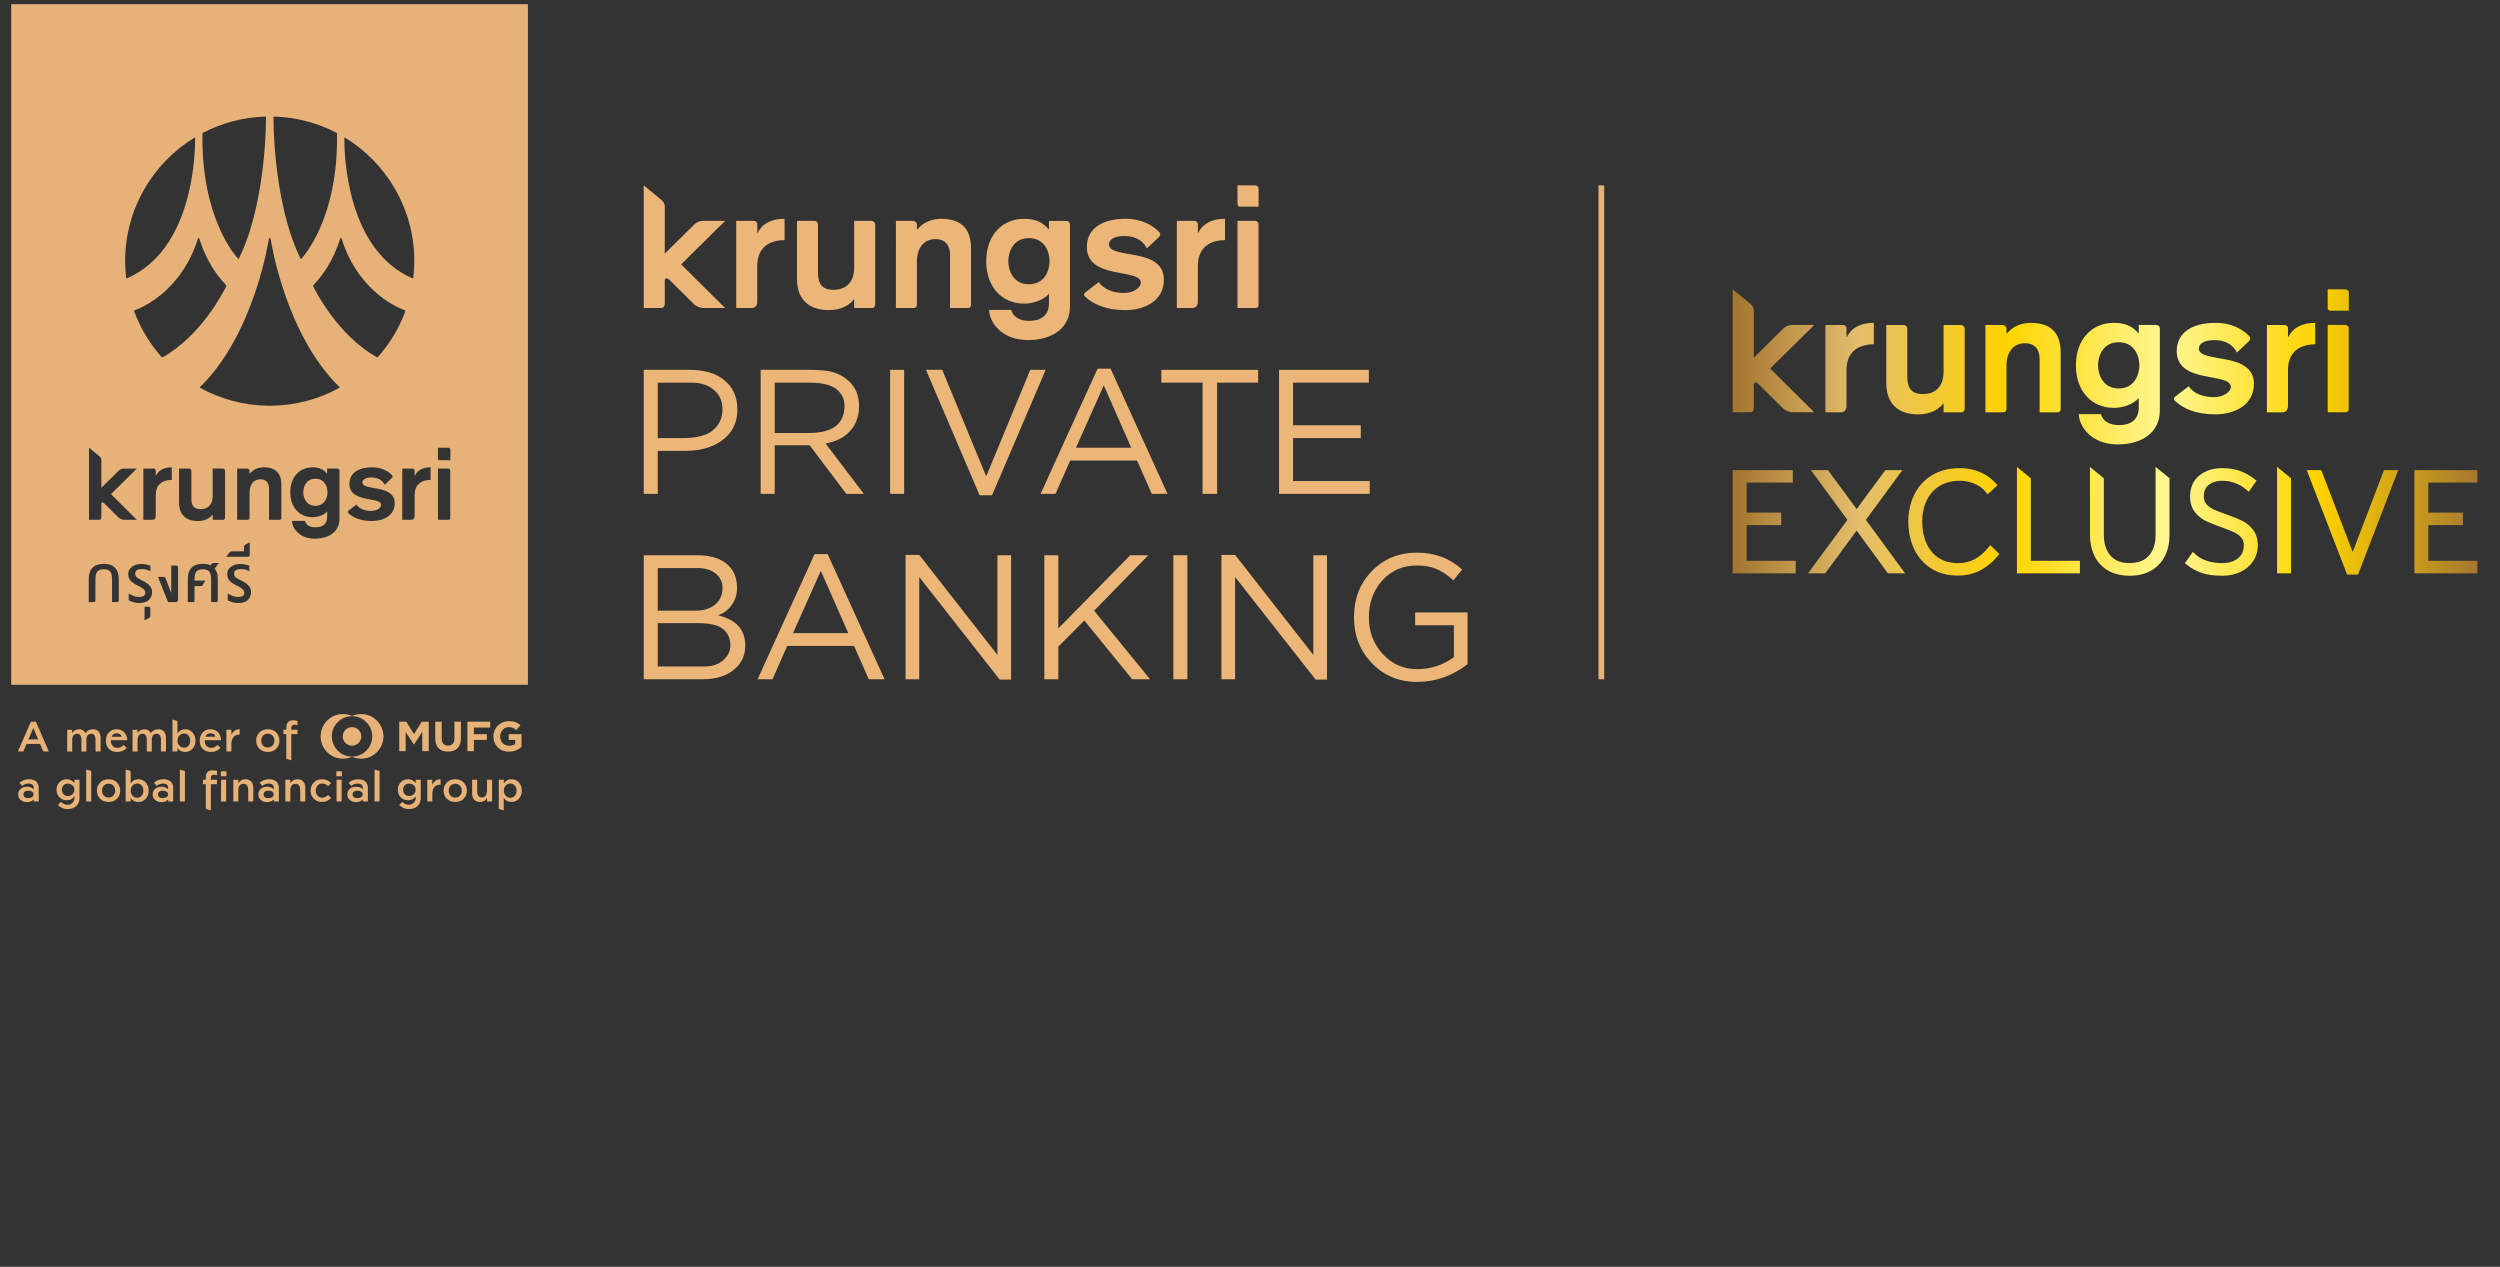 <?xml version="1.0" encoding="utf-8"?>
<!-- Generator: Adobe Illustrator 16.0.0, SVG Export Plug-In . SVG Version: 6.00 Build 0)  -->
<!DOCTYPE svg PUBLIC "-//W3C//DTD SVG 1.1//EN" "http://www.w3.org/Graphics/SVG/1.1/DTD/svg11.dtd">
<svg version="1.1" id="Layer_1" xmlns="http://www.w3.org/2000/svg" xmlns:xlink="http://www.w3.org/1999/xlink" x="0px" y="0px"
	 width="223px" height="113px" viewBox="0 0 223 113" enable-background="new 0 0 223 113" xml:space="preserve">
<rect x="0" y="0" width="223" height="113" fill="#333333" stroke="none"/>
<g>
	<g>
		<g>
			<defs>
				<path id="SVGID_1_" d="M27.048,43.909c0.011,0.487,0.253,1.208,1.083,1.208c0.833,0,1.077-0.721,1.084-1.208
					c-0.007-0.487-0.251-1.206-1.084-1.206C27.301,42.703,27.059,43.422,27.048,43.909 M12.892,54.123h0.377
					c0.086,0,0.138,0.062,0.138,0.145v0.683c0,0.115-0.127,0.18-0.127,0.18l-0.388,0.209V54.123z M15.275,50.446h0.439
					c0.116,0,0.167,0.066,0.167,0.194v2.879c0,0.153-0.152,0.183-0.152,0.183h-0.744l-0.89-2.237h0.476
					c0.16,0,0.202,0.125,0.202,0.125l0.502,1.313V50.446z M12.82,53.156c0.093-0.073,0.144-0.155,0.144-0.245
					c0-0.13-0.036-0.23-0.112-0.314c-0.074-0.08-0.17-0.148-0.281-0.22c-0.112-0.065-0.236-0.129-0.367-0.191
					c-0.136-0.062-0.257-0.134-0.372-0.224c-0.11-0.084-0.229-0.202-0.296-0.326c-0.096-0.171-0.096-0.433-0.096-0.433
					c0-0.166,0.037-0.307,0.117-0.424c0.082-0.116,0.178-0.205,0.3-0.28c0.121-0.069,0.257-0.126,0.409-0.159
					c0.337-0.067,0.744-0.025,1.149,0.118v0.495c0,0-0.41-0.237-0.907-0.182c-0.073,0.008-0.188,0.031-0.253,0.06
					c-0.057,0.028-0.106,0.072-0.144,0.125c-0.04,0.057-0.056,0.129-0.056,0.209c0,0.091,0.016,0.166,0.056,0.223
					c0.037,0.061,0.087,0.119,0.154,0.163c0.06,0.044,0.131,0.089,0.207,0.122c0.079,0.04,0.163,0.08,0.25,0.126
					c0.098,0.054,0.194,0.115,0.295,0.169c0.104,0.062,0.195,0.135,0.275,0.213c0.08,0.087,0.147,0.171,0.199,0.27
					c0.052,0.097,0.08,0.216,0.08,0.342c0,0.291-0.096,0.525-0.279,0.713c-0.186,0.187-0.467,0.286-0.863,0.286
					c-0.287,0-0.522-0.074-0.626-0.108c-0.109-0.029-0.203-0.08-0.322-0.141v-0.593c0,0,0.392,0.195,0.481,0.226
					c0.156,0.054,0.305,0.074,0.437,0.074C12.604,53.249,12.764,53.2,12.82,53.156 M21.65,53.156
					c0.096-0.073,0.142-0.155,0.142-0.245c0-0.13-0.036-0.23-0.111-0.314c-0.077-0.08-0.17-0.148-0.284-0.22
					c-0.112-0.065-0.234-0.129-0.369-0.191c-0.129-0.062-0.251-0.134-0.365-0.224c-0.112-0.084-0.232-0.202-0.301-0.326
					c-0.094-0.171-0.094-0.433-0.094-0.433c0-0.166,0.037-0.307,0.116-0.424c0.077-0.116,0.177-0.205,0.3-0.28
					c0.123-0.069,0.257-0.126,0.409-0.159c0.338-0.067,0.749-0.025,1.147,0.118v0.495c0,0-0.409-0.237-0.902-0.182
					c-0.074,0.008-0.188,0.031-0.253,0.06c-0.06,0.028-0.109,0.072-0.146,0.125c-0.041,0.057-0.057,0.129-0.057,0.209
					c0,0.091,0.016,0.166,0.057,0.223c0.036,0.061,0.086,0.119,0.151,0.163c0.063,0.044,0.136,0.089,0.212,0.122
					c0.076,0.04,0.16,0.08,0.245,0.126c0.1,0.054,0.198,0.115,0.297,0.169c0.101,0.062,0.19,0.135,0.275,0.213
					c0.084,0.087,0.148,0.171,0.202,0.27c0.048,0.097,0.076,0.216,0.076,0.342c0,0.291-0.091,0.525-0.278,0.713
					c-0.186,0.187-0.466,0.286-0.86,0.286c-0.288,0-0.521-0.074-0.629-0.108c-0.107-0.029-0.201-0.08-0.32-0.141v-0.593
					c0,0,0.388,0.195,0.485,0.226c0.153,0.054,0.302,0.074,0.432,0.074C21.433,53.249,21.591,53.2,21.65,53.156 M7.916,51.645
					c0-0.436,0.11-0.77,0.336-1c0.223-0.232,0.557-0.35,1.011-0.35c0.442,0,0.775,0.117,0.997,0.35c0.222,0.23,0.334,0.564,0.334,1
					v1.865v0.054c0,0.083-0.049,0.139-0.146,0.139H10.42h-0.019H9.995v-1.989c0-0.138-0.01-0.264-0.021-0.375
					c-0.018-0.112-0.048-0.211-0.102-0.294c-0.044-0.086-0.121-0.151-0.216-0.196c-0.097-0.045-0.23-0.07-0.395-0.07
					c-0.184,0-0.321,0.025-0.418,0.075c-0.098,0.051-0.172,0.124-0.219,0.211c-0.05,0.094-0.084,0.196-0.095,0.324
					c-0.013,0.119-0.018,0.257-0.018,0.403v1.076v0.417v0.226v0.054c0,0.083-0.047,0.139-0.144,0.139H8.338H8.32H7.916V51.645z
					 M18.843,50.333c0,0,0.081-0.114,0.229-0.114h0.454v0.006l-0.375,0.486c0.184,0.226,0.275,0.537,0.275,0.934v1.866v0.051
					c0,0.085-0.046,0.141-0.141,0.141h-0.03h-0.018h-0.404v-1.989c0-0.136-0.01-0.265-0.025-0.375
					c-0.013-0.112-0.046-0.211-0.095-0.294c-0.048-0.086-0.118-0.151-0.222-0.195c-0.098-0.046-0.228-0.069-0.398-0.069
					c-0.176,0-0.316,0.023-0.413,0.073c-0.097,0.051-0.171,0.124-0.219,0.211c-0.049,0.094-0.084,0.196-0.093,0.324
					c-0.01,0.119-0.016,0.257-0.016,0.403h0.965c0,0-0.244,0.403-0.251,0.406c-0.034,0.051-0.065,0.079-0.183,0.079h-0.531v1.285
					v0.004c0,0.081-0.046,0.143-0.148,0.143h-0.049l0.003-0.006h-0.407v-2.058c0-0.436,0.115-0.77,0.335-1
					c0.222-0.232,0.559-0.35,1.007-0.35c0.267,0,0.492,0.042,0.678,0.126L18.843,50.333z M20.176,49.657l0.285-0.365
					c0,0,0.067-0.113,0.266-0.113h1.038v-0.377c0-0.155,0.101-0.211,0.101-0.211l0.41-0.218v1.075c0,0.153-0.031,0.214-0.18,0.214
					h-1.92V49.657z M18.971,44.253v-2.457h0.921c0,0,0.184,0.026,0.184,0.219v4.166c0,0-0.002,0.185-0.167,0.185h-0.938v-0.453
					h-0.019c-0.245,0.322-0.686,0.563-1.31,0.563c-0.775,0-1.67-0.322-1.67-1.648v-3.03h0.94c0,0,0.16,0.026,0.16,0.219v2.492
					c0,0.63,0.253,0.906,0.815,0.906C18.722,45.413,18.971,44.806,18.971,44.253 M39.065,41.796h0.936c0,0,0.163,0.016,0.163,0.183
					v4.201c0,0,0.029,0.186-0.17,0.186h-0.929V41.796z M25.893,43.909c0-1.373,0.845-2.223,1.986-2.223
					c0.658,0,1.014,0.226,1.283,0.549h0.02v-0.439h0.913c0,0,0.188,0,0.188,0.206v4.271c0,1.187-0.976,1.774-2.2,1.774
					c-1.446,0-2.038-1.011-2.038-1.582h1.16c0.079,0.317,0.385,0.571,0.933,0.571c0.718,0,1.044-0.362,1.044-0.922v-0.491
					c-0.355,0.383-0.906,0.511-1.303,0.511C26.737,46.134,25.893,45.287,25.893,43.909 M13.913,42.425
					c0.261-0.52,0.77-0.739,1.408-0.739v0.846v0.274c-0.078,0-0.147,0.004-0.216,0.013c-0.664,0.065-1.213,0.438-1.213,1.335v1.869
					c0,0,0.023,0.343-0.298,0.343h-0.807v-4.569h0.947c0,0,0.157,0.041,0.157,0.169v0.46H13.913z M22.28,42.248
					c0.321-0.396,0.804-0.563,1.247-0.563c1.08,0,1.569,0.552,1.569,1.553v2.956c0,0,0.01,0.171-0.161,0.171h-0.938v-2.789
					c0-0.419-0.19-0.825-0.759-0.825c-0.533,0-0.978,0.36-0.978,1.205v2.224c0,0,0.001,0.186-0.165,0.186h-0.938v-4.569h0.908
					c0,0,0.194,0.026,0.194,0.201v0.251H22.28z M33.998,45.04c0-0.778-2.832-0.136-2.832-1.872c0-1.03,0.896-1.482,2.028-1.482
					c0.918,0,1.473,0.399,1.756,0.683c0.151,0.147-0.009,0.281-0.009,0.281l-0.52,0.492l-0.107,0.097
					c-0.026-0.04-0.046-0.087-0.076-0.132c-0.174-0.263-0.521-0.515-1.075-0.515c-0.516-0.012-0.837,0.169-0.837,0.438
					c0,0.799,2.881,0.122,2.881,1.851c0,1.098-0.986,1.595-2.032,1.595c-0.995,0-1.704-0.307-2.12-0.728
					c-0.089-0.094,0.02-0.189,0.02-0.189l0.719-0.556c0.251,0.374,0.728,0.571,1.316,0.571
					C33.635,45.573,33.998,45.287,33.998,45.04 M37.004,42.425c0.261-0.52,0.773-0.739,1.406-0.739v0.846v0.274
					c-0.073,0-0.144,0.004-0.217,0.013c-0.657,0.065-1.207,0.438-1.207,1.335v1.869c0,0,0.023,0.343-0.301,0.343h-0.801v-4.569
					h0.942c0,0,0.159,0.041,0.159,0.169v0.46H37.004z M7.939,39.935l0.936,0.768c0,0,0.167,0.137,0.167,0.337v2.472l1.572-1.552
					c0,0,0.181-0.163,0.406-0.163h1.185l-2.303,2.281l2.303,2.288h-1.13c-0.265,0-0.486-0.186-0.486-0.186l-1.273-1.261
					c0,0-0.098-0.109-0.174-0.109c-0.059,0-0.1,0.052-0.1,0.1v1.217c0,0,0.017,0.239-0.189,0.239H7.939V39.935z M39.065,40.894
					v-0.959h0.92c0,0,0.187,0.015,0.187,0.153v0.962h-0.945C39.042,41.05,39.065,40.894,39.065,40.894 M17.853,34.596
					c-0.053-0.03-0.004-0.078-0.004-0.078c4.856-4.726,6.127-13.16,6.127-13.16s0.021-0.145,0.086-0.145
					c0.062,0,0.084,0.145,0.084,0.145s1.272,8.435,6.129,13.16c0,0,0.049,0.041-0.006,0.078c-1.816,1.002-3.903,1.578-6.123,1.594
					h-0.084h-0.086C21.757,36.174,19.668,35.598,17.853,34.596 M17.713,21.211c0.039,0,0.063,0.076,0.063,0.076
					c0.613,1.953,1.579,3.311,2.382,4.133c0,0,0.004,0.005,0.008,0.007c0.015,0.022,0.04,0.058,0.015,0.115
					c-0.263,0.53-2.214,4.354-5.646,6.311c-0.06,0.029-0.098,0.015-0.115-0.001c-1.054-1.188-1.895-2.57-2.457-4.09
					c-0.004-0.022-0.003-0.071,0.059-0.094c1.097-0.373,4.302-2.075,5.627-6.377v0.005C17.648,21.296,17.674,21.211,17.713,21.211
					 M33.589,31.853c-3.437-1.957-5.39-5.78-5.647-6.311c-0.027-0.058-0.001-0.093,0.011-0.115c0.007-0.002,0.01-0.007,0.01-0.007
					c0.801-0.822,1.774-2.18,2.382-4.133c0,0,0.026-0.076,0.063-0.076c0.04,0,0.066,0.085,0.066,0.085v-0.005
					c1.324,4.302,4.528,6.004,5.626,6.377c0.059,0.022,0.063,0.071,0.055,0.094c-0.556,1.52-1.395,2.901-2.449,4.09
					c-0.012,0.009-0.03,0.019-0.054,0.019C33.633,31.87,33.613,31.864,33.589,31.853 M11.255,24.798
					c-0.057-0.497-0.092-1-0.092-1.507c0-4.663,2.473-8.739,6.173-11.007c0.073-0.036,0.073,0.063,0.073,0.063
					c-0.008,1.521-0.21,9.917-6.08,12.479c-0.012,0.005-0.021,0.008-0.028,0.008C11.27,24.834,11.26,24.806,11.255,24.798
					 M36.788,24.826c-5.868-2.563-6.069-10.959-6.077-12.479c0,0,0.002-0.099,0.076-0.063c3.697,2.268,6.17,6.344,6.17,11.007
					c0,0.507-0.037,1.01-0.093,1.507c-0.002,0.008-0.013,0.036-0.042,0.036C36.813,24.834,36.802,24.831,36.788,24.826
					 M21.248,23.082c-0.005-0.003-0.005-0.008-0.011-0.01c-0.202-0.211-3.297-3.617-3.176-11.14
					c0.004-0.049,0.028-0.081,0.045-0.087c1.675-0.873,3.565-1.387,5.57-1.449c0.056,0,0.052,0.066,0.052,0.066
					c0,2.563-0.412,8.552-2.414,12.601c-0.008,0.023-0.021,0.029-0.033,0.029C21.268,23.093,21.254,23.086,21.248,23.082
					 M26.804,23.063c-1.998-4.049-2.411-10.038-2.411-12.601c0,0-0.007-0.066,0.05-0.066c2.006,0.063,3.895,0.576,5.572,1.449
					c0.012,0.006,0.042,0.038,0.047,0.087c0.118,7.522-2.981,10.929-3.178,11.14l-0.011,0.007c-0.008,0.007-0.023,0.014-0.035,0.014
					C26.825,23.093,26.813,23.087,26.804,23.063 M1,61.084h46.09V0.376H1V61.084z"/>
			</defs>
			<clipPath id="SVGID_2_">
				<use xlink:href="#SVGID_1_"  overflow="visible"/>
			</clipPath>
			<rect x="1" y="0.376" clip-path="url(#SVGID_2_)" fill="#E6B277" width="46.09" height="72.669"/>
		</g>
		<g>
			<g>
				<path fill="#E6B277" d="M31.399,67.487c-0.993,0-1.798-0.807-1.798-1.802c0-0.994,0.805-1.801,1.798-1.801
					c0.995,0,1.801,0.807,1.801,1.801C33.2,66.681,32.395,67.487,31.399,67.487 M32.215,63.694c-0.291,0-0.566,0.062-0.815,0.174
					c-0.247-0.112-0.521-0.174-0.812-0.174c-1.1,0-1.99,0.891-1.99,1.991c0,1.1,0.891,1.99,1.99,1.99
					c0.29,0,0.564-0.062,0.812-0.171c0.249,0.109,0.524,0.171,0.815,0.171c1.098,0,1.989-0.891,1.989-1.99
					C34.204,64.585,33.313,63.694,32.215,63.694z M32.229,65.686c0-0.457-0.372-0.827-0.83-0.827c-0.457,0-0.827,0.37-0.827,0.827
					c0,0.456,0.37,0.829,0.827,0.829C31.857,66.515,32.229,66.142,32.229,65.686"/>
				<g>
					<polygon fill="#E6B277" points="37.668,67.003 37.668,65.285 36.928,66.408 36.913,66.408 36.183,65.296 36.183,67.003 
						35.613,67.003 35.613,64.372 36.237,64.372 36.928,65.484 37.62,64.372 38.245,64.372 38.245,67.003 					"/>
					<path fill="#E6B277" d="M39.961,67.043c-0.707,0-1.138-0.394-1.138-1.169v-1.502H39.4v1.488c0,0.428,0.216,0.65,0.566,0.65
						c0.354,0,0.568-0.213,0.568-0.631v-1.508h0.578v1.484C41.113,66.652,40.668,67.043,39.961,67.043z"/>
					<polygon fill="#E6B277" points="42.271,64.896 42.271,65.487 43.424,65.487 43.424,66.001 42.271,66.001 42.271,67.003 
						41.692,67.003 41.692,64.372 43.725,64.372 43.725,64.896 					"/>
					<path fill="#E6B277" d="M45.396,67.048c-0.819,0-1.383-0.577-1.383-1.354v-0.008c0-0.747,0.582-1.36,1.38-1.36
						c0.473,0,0.76,0.126,1.032,0.362l-0.364,0.438c-0.201-0.167-0.384-0.266-0.688-0.266c-0.423,0-0.756,0.371-0.756,0.819v0.007
						c0,0.482,0.329,0.834,0.796,0.834c0.211,0,0.398-0.053,0.546-0.158v-0.361h-0.583v-0.514h1.144v1.143
						C46.25,66.86,45.877,67.048,45.396,67.048z"/>
				</g>
				<g>
					<path fill="#E6B277" d="M4.36,67.033H3.863L3.576,66.36H2.367l-0.282,0.673H1.587l1.175-2.662h0.435L4.36,67.033z
						 M3.406,65.954l-0.429-1.012H2.971l-0.432,1.012H3.406z"/>
					<path fill="#E6B277" d="M8.975,67.033H8.521v-1.031c0-0.366-0.128-0.55-0.387-0.55c-0.138,0-0.243,0.048-0.317,0.144
						c-0.073,0.095-0.11,0.222-0.11,0.377v1.061H7.261v-1.031c0-0.366-0.128-0.55-0.39-0.55c-0.131,0-0.236,0.048-0.314,0.145
						s-0.117,0.229-0.117,0.399v1.037H5.993v-1.939h0.446v0.294H6.45c0.136-0.228,0.335-0.342,0.597-0.342
						c0.268,0,0.459,0.116,0.574,0.346c0.171-0.229,0.396-0.346,0.679-0.346c0.214,0,0.381,0.07,0.498,0.211
						c0.117,0.139,0.177,0.324,0.177,0.553V67.033z"/>
					<path fill="#E6B277" d="M11.307,66.713c-0.231,0.243-0.52,0.363-0.864,0.363c-0.312,0-0.559-0.096-0.739-0.291
						c-0.174-0.183-0.26-0.421-0.26-0.716c0-0.296,0.088-0.539,0.264-0.733c0.174-0.193,0.404-0.29,0.691-0.29
						c0.29,0,0.522,0.096,0.695,0.288c0.163,0.178,0.248,0.408,0.257,0.693H9.89v0.046c0,0.19,0.054,0.345,0.165,0.46
						c0.11,0.117,0.251,0.175,0.418,0.175c0.206,0,0.393-0.084,0.555-0.251L11.307,66.713z M10.865,65.719
						c-0.08-0.209-0.23-0.314-0.455-0.314c-0.224,0-0.375,0.105-0.457,0.314H10.865z"/>
					<path fill="#E6B277" d="M14.804,67.033h-0.452v-1.031c0-0.366-0.129-0.55-0.39-0.55c-0.136,0-0.241,0.048-0.315,0.144
						c-0.072,0.095-0.108,0.222-0.108,0.377v1.061h-0.446v-1.031c0-0.366-0.131-0.55-0.391-0.55c-0.131,0-0.236,0.048-0.314,0.145
						c-0.079,0.097-0.119,0.229-0.119,0.399v1.037h-0.444v-1.939h0.444v0.294h0.014c0.135-0.228,0.334-0.342,0.598-0.342
						c0.267,0,0.457,0.116,0.573,0.346c0.169-0.229,0.395-0.346,0.679-0.346c0.214,0,0.379,0.07,0.497,0.211
						c0.119,0.139,0.176,0.324,0.176,0.553V67.033z"/>
					<path fill="#E6B277" d="M15.828,67.033h-0.443V64.18h0.008l0.438,0.135V65.4h0.012c0.172-0.236,0.396-0.354,0.674-0.354
						c0.257,0,0.474,0.095,0.653,0.286c0.179,0.188,0.268,0.431,0.268,0.727c0,0.3-0.088,0.544-0.264,0.734
						c-0.177,0.188-0.396,0.283-0.657,0.283c-0.3,0-0.529-0.116-0.682-0.349l-0.004,0.001c-0.002,0.001-0.003,0-0.003,0V67.033z
						 M16.413,66.698c0.167,0,0.302-0.062,0.403-0.182c0.102-0.118,0.153-0.271,0.153-0.455c0-0.178-0.053-0.329-0.156-0.448
						c-0.103-0.123-0.236-0.185-0.4-0.185c-0.163,0-0.302,0.062-0.413,0.185c-0.109,0.119-0.165,0.269-0.165,0.445
						c0,0.18,0.056,0.333,0.165,0.455C16.111,66.637,16.25,66.698,16.413,66.698z"/>
					<path fill="#E6B277" d="M19.676,66.713c-0.23,0.243-0.519,0.363-0.862,0.363c-0.313,0-0.561-0.096-0.743-0.291
						c-0.172-0.183-0.257-0.421-0.257-0.716c0-0.296,0.086-0.539,0.261-0.733c0.176-0.193,0.406-0.29,0.693-0.29
						c0.292,0,0.523,0.096,0.696,0.288c0.161,0.178,0.247,0.408,0.257,0.693H18.26v0.046c0,0.19,0.055,0.345,0.164,0.46
						c0.111,0.117,0.249,0.175,0.419,0.175c0.206,0,0.39-0.084,0.555-0.251L19.676,66.713z M19.232,65.719
						c-0.076-0.209-0.228-0.314-0.452-0.314c-0.224,0-0.376,0.105-0.459,0.314H19.232z"/>
					<path fill="#E6B277" d="M20.639,67.033h-0.446v-1.942h0.446v0.446h0.007c0.147-0.327,0.392-0.491,0.733-0.491v0.48
						c-0.493,0.01-0.74,0.299-0.74,0.867V67.033z"/>
					<path fill="#E6B277" d="M24.924,66.065c0,0.295-0.096,0.537-0.292,0.728c-0.194,0.188-0.445,0.283-0.747,0.283
						c-0.301,0-0.547-0.096-0.744-0.283c-0.194-0.19-0.292-0.433-0.292-0.728c0-0.29,0.093-0.532,0.284-0.727
						c0.192-0.194,0.442-0.293,0.752-0.293c0.313,0,0.563,0.099,0.755,0.293C24.83,65.533,24.924,65.775,24.924,66.065z
						 M23.885,66.677c0.171,0,0.313-0.056,0.422-0.172c0.11-0.118,0.164-0.264,0.164-0.439c0-0.178-0.052-0.327-0.159-0.443
						c-0.105-0.118-0.248-0.179-0.427-0.179c-0.177,0-0.317,0.061-0.422,0.179c-0.105,0.116-0.157,0.266-0.157,0.443
						c0,0.176,0.053,0.321,0.162,0.439C23.577,66.621,23.716,66.677,23.885,66.677z"/>
					<path fill="#E6B277" d="M25.984,67.823h-0.006L25.54,67.69v-2.205h-0.257v-0.395h0.257v-0.193c0-0.431,0.2-0.647,0.605-0.647
						c0.122,0,0.25,0.019,0.39,0.053v0.394c-0.115-0.032-0.21-0.051-0.28-0.051c-0.179,0-0.271,0.102-0.271,0.305v0.141h0.549v0.395
						h-0.549V67.823z"/>
					<path fill="#E6B277" d="M3.452,71.493h-0.44v-0.172H3c-0.158,0.152-0.354,0.229-0.59,0.229c-0.221,0-0.405-0.062-0.552-0.183
						c-0.159-0.128-0.237-0.297-0.237-0.502c0-0.213,0.077-0.383,0.232-0.51c0.146-0.118,0.332-0.178,0.557-0.178
						c0.236,0,0.433,0.072,0.586,0.219h0.012v-0.104c0-0.266-0.155-0.398-0.462-0.398c-0.215,0-0.405,0.068-0.568,0.204
						l-0.245-0.271c0.238-0.213,0.521-0.32,0.848-0.32c0.26,0,0.468,0.063,0.625,0.189c0.166,0.138,0.247,0.329,0.247,0.577V71.493z
						 M2.854,71.107c0.095-0.061,0.142-0.14,0.142-0.242c0-0.101-0.046-0.184-0.14-0.245c-0.093-0.063-0.203-0.092-0.335-0.092
						c-0.127,0-0.231,0.028-0.311,0.088s-0.118,0.143-0.118,0.249c0,0.103,0.039,0.182,0.114,0.241
						c0.078,0.058,0.179,0.086,0.307,0.086C2.647,71.192,2.762,71.164,2.854,71.107z"/>
					<path fill="#E6B277" d="M7.09,71.196c0,0.295-0.098,0.53-0.295,0.708s-0.454,0.268-0.769,0.268
						c-0.347,0-0.634-0.126-0.862-0.373l0.283-0.271c0.17,0.17,0.361,0.255,0.575,0.255c0.174,0,0.319-0.058,0.439-0.175
						c0.118-0.116,0.179-0.263,0.179-0.44v-0.121H6.633c-0.166,0.227-0.393,0.338-0.684,0.338c-0.256,0-0.471-0.088-0.646-0.265
						c-0.175-0.178-0.263-0.403-0.263-0.679c0-0.266,0.088-0.488,0.265-0.666c0.176-0.179,0.39-0.268,0.64-0.268
						c0.276,0,0.505,0.112,0.684,0.335h0.009v-0.291H7.09V71.196z M6.462,70.843c0.113-0.108,0.171-0.243,0.171-0.401
						c0-0.156-0.058-0.285-0.172-0.39c-0.117-0.103-0.253-0.153-0.412-0.153c-0.156,0-0.284,0.051-0.384,0.153
						c-0.102,0.104-0.151,0.233-0.151,0.39c0,0.16,0.05,0.295,0.153,0.401c0.104,0.107,0.234,0.16,0.394,0.16
						C6.215,71.003,6.349,70.95,6.462,70.843z"/>
					<path fill="#E6B277" d="M8.136,71.493H7.688v-2.851l0.448,0.133V71.493z"/>
					<path fill="#E6B277" d="M10.723,70.528c0,0.294-0.098,0.537-0.293,0.726c-0.197,0.189-0.446,0.283-0.748,0.283
						c-0.301,0-0.548-0.094-0.744-0.283c-0.195-0.188-0.294-0.432-0.294-0.726c0-0.291,0.096-0.534,0.286-0.729
						s0.442-0.292,0.752-0.292c0.312,0,0.563,0.098,0.755,0.292C10.627,69.994,10.723,70.237,10.723,70.528z M9.682,71.14
						c0.17,0,0.312-0.056,0.423-0.174c0.108-0.117,0.164-0.264,0.164-0.438c0-0.18-0.053-0.328-0.159-0.445
						c-0.107-0.118-0.249-0.176-0.428-0.176c-0.176,0-0.316,0.058-0.422,0.176c-0.105,0.117-0.159,0.266-0.159,0.445
						c0,0.174,0.056,0.32,0.164,0.438C9.374,71.084,9.513,71.14,9.682,71.14z"/>
					<path fill="#E6B277" d="M11.651,71.493h-0.442v-2.851h0.008l0.438,0.133v1.087h0.012c0.172-0.236,0.396-0.354,0.675-0.354
						c0.257,0,0.473,0.095,0.652,0.285c0.18,0.189,0.269,0.432,0.269,0.727c0,0.3-0.089,0.546-0.265,0.734
						c-0.177,0.189-0.396,0.283-0.656,0.283c-0.301,0-0.529-0.115-0.683-0.35l-0.004,0.004l-0.004,0.001V71.493z M12.238,71.16
						c0.166,0,0.3-0.062,0.403-0.182c0.102-0.119,0.152-0.271,0.152-0.455c0-0.179-0.052-0.328-0.155-0.45s-0.236-0.183-0.4-0.183
						c-0.165,0-0.303,0.061-0.413,0.183s-0.166,0.271-0.166,0.446c0,0.182,0.056,0.332,0.166,0.455S12.073,71.16,12.238,71.16z"/>
					<path fill="#E6B277" d="M15.447,71.493h-0.441v-0.172h-0.012c-0.159,0.152-0.354,0.229-0.589,0.229
						c-0.221,0-0.404-0.062-0.554-0.183c-0.158-0.128-0.237-0.297-0.237-0.502c0-0.213,0.078-0.383,0.234-0.51
						c0.146-0.118,0.332-0.178,0.557-0.178c0.237,0,0.433,0.072,0.585,0.219h0.012v-0.104c0-0.266-0.154-0.398-0.461-0.398
						c-0.215,0-0.405,0.068-0.568,0.204l-0.245-0.271c0.237-0.213,0.52-0.32,0.848-0.32c0.26,0,0.468,0.063,0.625,0.189
						c0.165,0.138,0.247,0.329,0.247,0.577V71.493z M14.85,71.107c0.094-0.061,0.141-0.14,0.141-0.242
						c0-0.101-0.047-0.184-0.139-0.245c-0.092-0.063-0.204-0.092-0.335-0.092c-0.129,0-0.231,0.028-0.312,0.088
						c-0.077,0.06-0.118,0.143-0.118,0.249c0,0.103,0.039,0.182,0.115,0.241c0.077,0.058,0.179,0.086,0.308,0.086
						C14.643,71.192,14.756,71.164,14.85,71.107z"/>
					<path fill="#E6B277" d="M16.494,71.493h-0.447v-2.851l0.447,0.133V71.493z"/>
					<path fill="#E6B277" d="M18.806,72.286h-0.007l-0.44-0.133v-2.207h-0.255v-0.395h0.255v-0.193c0-0.43,0.204-0.646,0.611-0.646
						c0.121,0,0.251,0.019,0.39,0.052v0.395c-0.117-0.033-0.21-0.053-0.28-0.053c-0.182,0-0.273,0.102-0.273,0.305v0.142h0.547
						v0.395h-0.547V72.286z M20.196,69.244h-0.494v-0.446h0.494V69.244z M20.174,71.493h-0.453v-1.941h0.453V71.493z"/>
					<path fill="#E6B277" d="M22.594,71.493H22.14v-1.03c0-0.15-0.027-0.273-0.085-0.368c-0.069-0.119-0.182-0.181-0.333-0.181
						c-0.137,0-0.248,0.047-0.334,0.142c-0.085,0.097-0.127,0.229-0.127,0.401v1.036h-0.446v-1.938h0.446v0.295h0.007
						c0.147-0.229,0.356-0.343,0.631-0.343c0.211,0,0.38,0.068,0.506,0.201c0.126,0.134,0.189,0.32,0.189,0.562V71.493z"/>
					<path fill="#E6B277" d="M24.873,71.493H24.43v-0.172h-0.01c-0.158,0.152-0.354,0.229-0.591,0.229
						c-0.22,0-0.404-0.062-0.553-0.183c-0.158-0.128-0.235-0.297-0.235-0.502c0-0.213,0.077-0.383,0.232-0.51
						c0.146-0.118,0.331-0.178,0.556-0.178c0.238,0,0.435,0.072,0.588,0.219h0.011v-0.104c0-0.266-0.154-0.398-0.462-0.398
						c-0.215,0-0.405,0.068-0.567,0.204l-0.246-0.271c0.238-0.213,0.521-0.32,0.848-0.32c0.261,0,0.469,0.063,0.625,0.189
						c0.166,0.138,0.248,0.329,0.248,0.577V71.493z M24.274,71.107c0.094-0.061,0.143-0.14,0.143-0.242
						c0-0.101-0.047-0.184-0.14-0.245c-0.092-0.063-0.205-0.092-0.336-0.092c-0.129,0-0.23,0.028-0.312,0.088
						c-0.078,0.06-0.117,0.143-0.117,0.249c0,0.103,0.039,0.182,0.114,0.241c0.077,0.058,0.18,0.086,0.309,0.086
						C24.068,71.192,24.182,71.164,24.274,71.107z"/>
					<path fill="#E6B277" d="M27.233,71.493h-0.452v-1.03c0-0.15-0.029-0.273-0.087-0.368c-0.068-0.119-0.18-0.181-0.331-0.181
						c-0.137,0-0.25,0.047-0.334,0.142c-0.086,0.097-0.131,0.229-0.131,0.401v1.036h-0.445v-1.938h0.445v0.295h0.009
						c0.146-0.229,0.356-0.343,0.63-0.343c0.212,0,0.381,0.068,0.508,0.201c0.126,0.134,0.188,0.32,0.188,0.562V71.493z"/>
					<path fill="#E6B277" d="M29.537,71.181c-0.227,0.239-0.494,0.356-0.808,0.356c-0.303,0-0.549-0.096-0.739-0.289
						c-0.191-0.193-0.285-0.433-0.285-0.72c0-0.289,0.092-0.531,0.28-0.726c0.189-0.196,0.438-0.295,0.744-0.295
						c0.318,0,0.587,0.117,0.808,0.351l-0.275,0.263c-0.153-0.15-0.324-0.227-0.513-0.227c-0.179,0-0.322,0.059-0.426,0.177
						c-0.105,0.118-0.159,0.27-0.159,0.457c0,0.177,0.055,0.326,0.164,0.445c0.109,0.118,0.249,0.18,0.421,0.18
						c0.18,0,0.352-0.081,0.517-0.24L29.537,71.181z"/>
					<path fill="#E6B277" d="M30.495,69.244h-0.493v-0.446h0.493V69.244z M30.473,71.493H30.02v-1.941h0.453V71.493z"/>
					<path fill="#E6B277" d="M32.813,71.493h-0.441v-0.172h-0.012c-0.16,0.152-0.355,0.229-0.592,0.229
						c-0.218,0-0.404-0.062-0.552-0.183c-0.157-0.128-0.237-0.297-0.237-0.502c0-0.213,0.078-0.383,0.233-0.51
						c0.146-0.118,0.332-0.178,0.556-0.178c0.237,0,0.434,0.072,0.587,0.219h0.012v-0.104c0-0.266-0.153-0.398-0.461-0.398
						c-0.215,0-0.406,0.068-0.569,0.204l-0.245-0.271c0.238-0.213,0.521-0.32,0.848-0.32c0.26,0,0.468,0.063,0.627,0.189
						c0.165,0.138,0.247,0.329,0.247,0.577V71.493z M32.216,71.107c0.093-0.061,0.139-0.14,0.139-0.242
						c0-0.101-0.046-0.184-0.138-0.245c-0.094-0.063-0.203-0.092-0.334-0.092s-0.234,0.028-0.312,0.088
						c-0.08,0.06-0.12,0.143-0.12,0.249c0,0.103,0.038,0.182,0.113,0.241c0.079,0.058,0.182,0.086,0.309,0.086
						C32.007,71.192,32.119,71.164,32.216,71.107z"/>
					<path fill="#E6B277" d="M33.856,71.493H33.41v-2.851l0.446,0.133V71.493z"/>
					<path fill="#E6B277" d="M37.532,71.196c0,0.295-0.098,0.53-0.294,0.708c-0.197,0.178-0.453,0.268-0.769,0.268
						c-0.347,0-0.636-0.126-0.862-0.373l0.283-0.271c0.171,0.17,0.362,0.255,0.576,0.255c0.173,0,0.319-0.058,0.438-0.175
						c0.119-0.116,0.18-0.263,0.18-0.44v-0.121h-0.008c-0.167,0.227-0.394,0.338-0.684,0.338c-0.256,0-0.472-0.088-0.646-0.265
						c-0.175-0.178-0.263-0.403-0.263-0.679c0-0.266,0.088-0.488,0.266-0.666c0.174-0.179,0.389-0.268,0.638-0.268
						c0.278,0,0.507,0.112,0.685,0.335h0.008v-0.291h0.452V71.196z M36.904,70.843c0.115-0.108,0.172-0.243,0.172-0.401
						c0-0.156-0.057-0.285-0.172-0.39c-0.117-0.103-0.253-0.153-0.411-0.153c-0.156,0-0.286,0.051-0.386,0.153
						c-0.101,0.104-0.15,0.233-0.15,0.39c0,0.16,0.051,0.295,0.154,0.401c0.102,0.107,0.232,0.16,0.393,0.16
						C36.657,71.003,36.791,70.95,36.904,70.843z"/>
					<path fill="#E6B277" d="M38.561,71.493h-0.447v-1.941h0.447v0.447h0.008c0.146-0.327,0.389-0.491,0.732-0.491v0.479
						c-0.496,0.01-0.74,0.3-0.74,0.867V71.493z"/>
					<path fill="#E6B277" d="M41.646,70.528c0,0.294-0.099,0.537-0.293,0.726c-0.196,0.189-0.445,0.283-0.749,0.283
						c-0.299,0-0.547-0.094-0.741-0.283c-0.197-0.188-0.297-0.432-0.297-0.726c0-0.291,0.098-0.534,0.287-0.729
						c0.192-0.194,0.442-0.292,0.751-0.292c0.313,0,0.566,0.098,0.756,0.292C41.55,69.994,41.646,70.237,41.646,70.528z
						 M40.604,71.14c0.171,0,0.313-0.056,0.422-0.174c0.111-0.117,0.168-0.264,0.168-0.438c0-0.18-0.055-0.328-0.162-0.445
						c-0.105-0.118-0.249-0.176-0.428-0.176c-0.176,0-0.316,0.058-0.421,0.176c-0.106,0.117-0.158,0.266-0.158,0.445
						c0,0.174,0.056,0.32,0.163,0.438C40.297,71.084,40.435,71.14,40.604,71.14z"/>
					<path fill="#E6B277" d="M43.895,71.493h-0.448v-0.301h-0.013c-0.141,0.231-0.347,0.345-0.617,0.345
						c-0.208,0-0.375-0.063-0.501-0.188c-0.134-0.135-0.202-0.323-0.202-0.57v-1.228h0.453v1.118c0,0.12,0.034,0.225,0.099,0.311
						c0.076,0.104,0.183,0.152,0.318,0.152c0.306,0,0.459-0.227,0.459-0.683v-0.898h0.452V71.493z"/>
					<path fill="#E6B277" d="M44.936,72.286c-0.195-0.05-0.342-0.094-0.446-0.133v-2.602h0.449v0.307h0.013
						c0.163-0.233,0.389-0.351,0.674-0.351c0.261,0,0.479,0.092,0.652,0.275c0.179,0.192,0.268,0.437,0.268,0.736
						s-0.087,0.546-0.265,0.734c-0.175,0.189-0.395,0.283-0.655,0.283c-0.288,0-0.515-0.113-0.682-0.345h-0.008V72.286z
						 M45.521,71.16c0.161,0,0.296-0.063,0.399-0.186s0.156-0.273,0.156-0.455s-0.052-0.33-0.155-0.449
						c-0.103-0.119-0.236-0.18-0.4-0.18c-0.163,0-0.301,0.061-0.411,0.181c-0.112,0.121-0.167,0.27-0.167,0.448
						c0,0.182,0.055,0.332,0.167,0.455C45.221,71.098,45.358,71.16,45.521,71.16z"/>
				</g>
			</g>
		</g>
	</g>
	<g>
		<g>
			<g>
				<path fill="#EBB678" d="M58.671,39.076h2.231c1.178,0,2.035-0.203,2.574-0.61c0.645-0.48,0.969-1.132,0.969-1.957
					c0-0.78-0.292-1.387-0.875-1.815c-0.5-0.374-1.117-0.562-1.857-0.562h-3.042V39.076z M58.671,44.051h-1.25V32.989h4.089
					c1.301,0,2.314,0.294,3.045,0.879c0.814,0.646,1.219,1.525,1.219,2.641c0,0.993-0.313,1.797-0.938,2.409
					c-0.875,0.868-2.135,1.3-3.77,1.3h-2.396V44.051z"/>
				<path fill="#EBB678" d="M69.104,38.624h3.035c2.128,0,3.191-0.805,3.191-2.409c0-0.629-0.245-1.128-0.735-1.513
					c-0.489-0.379-1.282-0.57-2.376-0.57h-3.115V38.624z M77.052,44.051h-1.566l-3.267-4.334h-3.115v4.334h-1.252V32.989h4.179
					c0.824,0,1.433,0.039,1.831,0.111c0.646,0.114,1.203,0.361,1.671,0.734c0.732,0.586,1.097,1.374,1.097,2.38
					c0,1.061-0.364,1.899-1.097,2.518c-0.479,0.407-1.107,0.681-1.892,0.827L77.052,44.051z"/>
				<rect x="79.398" y="32.989" fill="#EBB678" width="1.252" height="11.062"/>
				<polygon fill="#EBB678" points="87.38,44.176 82.596,32.989 84.048,32.989 87.947,42.438 87.99,42.438 91.901,32.989 
					93.277,32.989 88.492,44.176 				"/>
				<path fill="#EBB678" d="M100.906,39.937l-2.424-5.509h-0.049l-2.454,5.509H100.906z M104.142,44.051h-1.405l-1.314-2.972h-5.959
					l-1.313,2.972h-1.33l5.083-11.168h1.158L104.142,44.051z"/>
				<polygon fill="#EBB678" points="108.566,44.051 107.268,44.051 107.268,34.132 103.591,34.132 103.591,32.989 112.225,32.989 
					112.225,34.132 108.566,34.132 				"/>
				<polygon fill="#EBB678" points="122.178,44.051 114.091,44.051 114.091,32.989 122.1,32.989 122.1,34.132 115.343,34.132 
					115.343,37.935 121.382,37.935 121.382,39.076 115.343,39.076 115.343,42.909 122.178,42.909 				"/>
				<path fill="#EBB678" d="M58.671,59.446h4.24c0.645,0,1.183-0.187,1.604-0.561c0.42-0.376,0.633-0.808,0.633-1.299
					c0-0.615-0.204-1.095-0.611-1.438c-0.435-0.377-1.182-0.563-2.236-0.563h-3.63V59.446z M58.671,54.473h3.35
					c0.74,0,1.329-0.182,1.765-0.546c0.44-0.366,0.66-0.855,0.66-1.47c0-0.574-0.226-1.021-0.673-1.346
					c-0.408-0.292-0.919-0.439-1.533-0.439h-3.568V54.473z M62.63,60.591h-5.209V49.528h4.818c1.032,0,1.863,0.232,2.487,0.691
					c0.677,0.513,1.017,1.256,1.017,2.237c0,0.553-0.15,1.049-0.454,1.482c-0.303,0.441-0.708,0.754-1.22,0.941v0.015
					c1.606,0.377,2.408,1.276,2.408,2.691c0,0.835-0.302,1.524-0.906,2.066C64.883,60.276,63.901,60.591,62.63,60.591"/>
				<path fill="#EBB678" d="M75.666,56.475L73.24,50.97h-0.046l-2.458,5.505H75.666z M78.903,60.591h-1.407l-1.315-2.973h-5.96
					l-1.313,2.973h-1.332l5.086-11.169h1.16L78.903,60.591z"/>
				<polygon fill="#EBB678" points="90.192,60.622 89.174,60.622 81.997,51.472 81.997,60.591 80.775,60.591 80.775,49.498 
					81.997,49.498 88.972,58.419 88.972,49.528 90.192,49.528 				"/>
				<polygon fill="#EBB678" points="102.585,60.591 100.989,60.591 96.72,55.35 94.403,57.679 94.403,60.591 93.153,60.591 
					93.153,49.528 94.403,49.528 94.403,56.053 100.817,49.528 102.429,49.528 97.595,54.473 				"/>
				<rect x="104.663" y="49.528" fill="#EBB678" width="1.252" height="11.063"/>
				<polygon fill="#EBB678" points="118.37,60.622 117.354,60.622 110.173,51.472 110.173,60.591 108.953,60.591 108.953,49.498 
					110.173,49.498 117.149,58.419 117.149,49.528 118.37,49.528 				"/>
				<path fill="#EBB678" d="M130.909,59.244c-1.374,1.057-2.878,1.582-4.505,1.582c-1.616,0-2.957-0.558-4.028-1.667
					c-1.067-1.112-1.602-2.48-1.602-4.105c0-1.649,0.532-3.02,1.597-4.116c1.061-1.093,2.406-1.642,4.033-1.642
					c1.576,0,2.916,0.499,4.021,1.502l-0.779,0.968c-0.564-0.5-1.089-0.846-1.574-1.038c-0.486-0.191-1.039-0.289-1.667-0.289
					c-1.262,0-2.293,0.443-3.097,1.332c-0.803,0.889-1.206,1.984-1.206,3.291c0,1.287,0.414,2.377,1.236,3.274
					c0.825,0.898,1.847,1.349,3.066,1.349c1.232,0,2.324-0.356,3.283-1.068v-2.845h-3.455v-1.141h4.677V59.244z"/>
				<path fill="#EBB678" d="M65.671,19.704h1.612c0,0,0.268,0.065,0.268,0.281v0.79h0.036c0.442-0.892,1.308-1.26,2.396-1.26v1.436
					v0.467c-0.132,0-0.255,0.01-0.373,0.021c-1.126,0.113-2.06,0.744-2.06,2.271v3.184c0,0,0.037,0.58-0.507,0.58h-1.373V19.704z"/>
				<path fill="#EBB678" d="M104.973,19.704h1.603c0,0,0.274,0.065,0.274,0.281v0.79h0.027c0.445-0.892,1.316-1.26,2.395-1.26v1.436
					v0.467c-0.126,0-0.248,0.01-0.367,0.021c-1.12,0.113-2.055,0.744-2.055,2.271v3.184c0,0,0.041,0.58-0.516,0.58h-1.361V19.704z"
					/>
				<path fill="#EBB678" d="M78.07,20.067v7.093c0,0-0.006,0.314-0.283,0.314h-1.596v-0.768h-0.033
					c-0.416,0.544-1.164,0.955-2.225,0.955c-1.324,0-2.842-0.546-2.842-2.81v-5.148h1.598c0,0,0.275,0.043,0.275,0.363v4.245
					c0,1.072,0.426,1.539,1.385,1.539c1.42,0,1.842-1.032,1.842-1.967v-4.181h1.568C77.76,19.704,78.07,19.747,78.07,20.067"/>
				<path fill="#EBB678" d="M79.915,19.704h1.548c0,0,0.326,0.043,0.326,0.343v0.423h0.035c0.546-0.676,1.367-0.954,2.119-0.954
					c1.841,0,2.673,0.935,2.673,2.644v5.021c0,0,0.015,0.295-0.273,0.295h-1.6v-4.746c0-0.71-0.321-1.401-1.294-1.401
					c-0.907,0-1.66,0.612-1.66,2.049v3.784c0,0,0.004,0.314-0.279,0.314h-1.595V19.704z"/>
				<path fill="#EBB678" d="M91.777,21.243c-1.408,0-1.825,1.229-1.841,2.054c0.016,0.83,0.433,2.056,1.841,2.056
					c1.42,0,1.833-1.226,1.846-2.056C93.61,22.472,93.197,21.243,91.777,21.243 M95.443,20.052v7.265
					c0,2.02-1.664,3.017-3.749,3.017c-2.46,0-3.465-1.713-3.465-2.688h1.973c0.136,0.54,0.658,0.975,1.594,0.975
					c1.214,0,1.771-0.62,1.771-1.574v-0.833c-0.603,0.651-1.544,0.868-2.217,0.868c-1.938,0-3.379-1.441-3.379-3.784
					c0-2.336,1.44-3.78,3.379-3.78c1.122,0,1.725,0.382,2.182,0.934h0.035v-0.746h1.555C95.121,19.704,95.443,19.704,95.443,20.052"
					/>
				<path fill="#EBB678" d="M103.373,21.153l-0.886,0.835l-0.186,0.171c-0.044-0.073-0.078-0.151-0.132-0.225
					c-0.295-0.453-0.883-0.879-1.828-0.879c-0.873-0.019-1.423,0.285-1.423,0.745c0,1.359,4.901,0.207,4.901,3.146
					c0,1.871-1.678,2.716-3.459,2.716c-1.692,0-2.896-0.524-3.604-1.24c-0.152-0.156,0.032-0.319,0.032-0.319l1.221-0.944
					c0.43,0.633,1.238,0.971,2.241,0.971c0.892,0,1.511-0.489,1.511-0.906c0-1.327-4.817-0.229-4.817-3.187
					c0-1.751,1.523-2.52,3.449-2.52c1.565,0,2.507,0.677,2.985,1.16C103.641,20.925,103.373,21.153,103.373,21.153"/>
				<path fill="#EBB678" d="M110.384,19.704h1.592c0,0,0.284,0.023,0.284,0.309v7.147c0,0,0.046,0.314-0.292,0.314h-1.584V19.704z
					 M112.265,16.797c0-0.242-0.314-0.263-0.314-0.263h-1.566v1.633c0,0-0.038,0.267,0.274,0.267h1.606V16.797z"/>
				<path fill="#EBB678" d="M64.68,19.704h-2.015c-0.387,0-0.693,0.274-0.693,0.274l-2.674,2.643v-4.207
					c0-0.34-0.288-0.571-0.288-0.571l-1.589-1.309v10.94h1.553c0.353,0,0.324-0.405,0.324-0.405v-2.068
					c0-0.086,0.067-0.172,0.168-0.172c0.132,0,0.296,0.184,0.296,0.184l2.17,2.147c0,0,0.379,0.314,0.825,0.314h1.923l-3.923-3.89
					L64.68,19.704z"/>
			</g>
			
				<line fill="none" stroke="#E6B277" stroke-width="0.51" stroke-miterlimit="10" x1="142.839" y1="16.534" x2="142.839" y2="60.591"/>
		</g>
		<g>
			<defs>
				<path id="SVGID_3_" d="M154.556,41.936v9.205h5.618v-1.116H155.8V46.84h3.087v-1.114H155.8V43.05h4.118v-1.114H154.556z
					 M168.172,41.936l-2.559,3.47l-2.559-3.47h-1.52l3.252,4.436l-3.511,4.77h1.536l2.801-3.813l2.788,3.813h1.534l-3.497-4.77
					l3.255-4.436H168.172z M212.654,41.936l-2.792,7.298l-2.804-7.298h-1.295l3.6,9.318h0.974l3.585-9.318H212.654z M215.364,41.936
					v9.205h5.619v-1.116h-4.378V46.84h3.091v-1.114h-3.091V43.05h4.378v-1.114H215.364z M172.298,42.41
					c-0.694,0.434-1.225,1.023-1.567,1.75c-0.338,0.719-0.51,1.513-0.51,2.364c0,0.859,0.164,1.661,0.489,2.379
					c0.331,0.733,0.833,1.326,1.497,1.769c0.667,0.445,1.489,0.67,2.45,0.67c0.755,0,1.438-0.164,2.034-0.491
					c0.584-0.321,1.09-0.74,1.501-1.251l0.15-0.186l-0.813-0.789l-0.183,0.224c-0.744,0.929-1.625,1.381-2.689,1.381
					c-0.676,0-1.258-0.156-1.731-0.468c-0.475-0.31-0.839-0.744-1.084-1.298c-0.253-0.562-0.379-1.212-0.379-1.927
					c0-0.705,0.132-1.343,0.396-1.896c0.256-0.544,0.64-0.976,1.139-1.286c0.498-0.312,1.117-0.473,1.837-0.473
					c0.439,0,0.876,0.091,1.296,0.269c0.413,0.172,0.744,0.413,0.986,0.718l0.176,0.218l0.886-0.791l-0.171-0.197
					c-0.376-0.428-0.845-0.763-1.399-0.992c-0.549-0.232-1.145-0.35-1.773-0.35C173.846,41.757,172.991,41.978,172.298,42.41
					 M196.196,42.401c-0.558,0.442-0.841,1.08-0.841,1.903c0,0.543,0.142,0.999,0.42,1.358c0.267,0.35,0.596,0.619,0.979,0.807
					c0.357,0.171,0.827,0.36,1.392,0.558c0.483,0.176,0.87,0.328,1.147,0.456c0.248,0.118,0.462,0.273,0.631,0.47
					c0.153,0.178,0.229,0.401,0.229,0.679c0,0.496-0.17,0.876-0.517,1.159c-0.357,0.293-0.827,0.438-1.401,0.438
					c-1.031,0-1.844-0.267-2.409-0.796l-0.223-0.206l-0.714,1.014l0.199,0.153c0.431,0.335,0.891,0.578,1.367,0.732
					c0.477,0.153,1.073,0.229,1.779,0.229c0.578,0,1.112-0.107,1.583-0.321c0.481-0.222,0.867-0.542,1.147-0.953
					c0.285-0.42,0.431-0.904,0.431-1.449c0-0.553-0.143-1.013-0.418-1.374c-0.269-0.347-0.596-0.617-0.974-0.804
					c-0.353-0.172-0.826-0.367-1.416-0.574c-0.48-0.166-0.866-0.315-1.143-0.441c-0.25-0.115-0.462-0.273-0.634-0.47
					c-0.153-0.179-0.229-0.399-0.229-0.678c0-0.47,0.145-0.81,0.442-1.042c0.314-0.245,0.707-0.366,1.197-0.366
					c0.4,0,0.788,0.069,1.152,0.203c0.364,0.132,0.699,0.332,0.996,0.588l0.221,0.191l0.694-0.992l-0.196-0.155
					c-0.413-0.32-0.854-0.563-1.31-0.724c-0.455-0.155-0.979-0.237-1.558-0.237C197.415,41.757,196.735,41.974,196.196,42.401
					 M179.91,51.141h5.617v-1.116h-4.377v-7.359l-1.24-1.022V51.141z M192.278,47.713c0,0.786-0.202,1.414-0.603,1.859
					c-0.25,0.275-0.564,0.467-0.948,0.568c-0.229,0.058-0.484,0.089-0.764,0.089c-0.743,0-1.3-0.214-1.696-0.657
					c-0.4-0.445-0.604-1.073-0.604-1.859v-0.094v-4.956l-1.24-1.021V46.6v1.096c0,0.703,0.134,1.335,0.396,1.881
					c0.268,0.555,0.677,0.994,1.213,1.312c0.532,0.309,1.182,0.468,1.932,0.468c0.749,0,1.399-0.159,1.933-0.468
					c0.536-0.313,0.947-0.753,1.219-1.303c0.269-0.542,0.404-1.167,0.404-1.86v-5.062l-1.241-1.021V47.713z M203.116,51.141h1.242
					v-8.478l-1.242-1.021V51.141z M173.367,28.987v4.188c0,0.94-0.426,1.977-1.847,1.977c-0.959,0-1.389-0.471-1.389-1.545v-4.253
					c0-0.32-0.273-0.366-0.273-0.366h-1.604v5.161c0,2.266,1.524,2.814,2.849,2.814c1.063,0,1.813-0.413,2.231-0.958h0.033v0.772
					h1.599c0.28,0,0.284-0.315,0.284-0.315v-7.108c0-0.32-0.312-0.366-0.312-0.366H173.367z M207.63,28.987v7.79h1.587
					c0.34,0,0.291-0.315,0.291-0.315v-7.164c0-0.288-0.282-0.311-0.282-0.311H207.63z M164.743,30.063h-0.035v-0.791
					c0-0.217-0.271-0.284-0.271-0.284h-1.613v7.79h1.375c0.546,0,0.509-0.586,0.509-0.586v-3.189c0-1.529,0.935-2.161,2.063-2.275
					c0.121-0.011,0.24-0.02,0.374-0.02v-0.47v-1.438C166.053,28.799,165.186,29.17,164.743,30.063 M179.009,29.755h-0.033v-0.424
					c0-0.298-0.327-0.344-0.327-0.344h-1.552v7.79h1.596c0.287,0,0.283-0.315,0.283-0.315v-3.795c0-1.44,0.755-2.052,1.665-2.052
					c0.973,0,1.294,0.69,1.294,1.403v4.759h1.606c0.287,0,0.27-0.297,0.27-0.297v-5.033c0-1.715-0.832-2.648-2.676-2.648
					C180.382,28.799,179.558,29.079,179.009,29.755 M187.141,32.586c0.017-0.826,0.434-2.058,1.844-2.058
					c1.423,0,1.837,1.231,1.852,2.058c-0.015,0.834-0.429,2.062-1.852,2.062C187.574,34.647,187.157,33.42,187.141,32.586
					 M185.17,32.586c0,2.351,1.443,3.795,3.385,3.795c0.676,0,1.619-0.221,2.223-0.869v0.836c0,0.955-0.559,1.57-1.774,1.57
					c-0.938,0-1.46-0.431-1.597-0.975h-1.976c0,0.975,1.005,2.698,3.472,2.698c2.088,0,3.754-1.003,3.754-3.025v-7.28
					c0-0.349-0.319-0.349-0.319-0.349h-1.56v0.745h-0.033c-0.458-0.551-1.063-0.934-2.189-0.934
					C186.613,28.799,185.17,30.248,185.17,32.586 M194.164,31.324c0,2.962,4.826,1.862,4.826,3.191c0,0.421-0.62,0.909-1.516,0.909
					c-1.004,0-1.816-0.337-2.244-0.969l-1.224,0.941c0,0-0.186,0.166-0.032,0.323c0.707,0.719,1.916,1.242,3.611,1.242
					c1.786,0,3.465-0.848,3.465-2.723c0-2.942-4.91-1.787-4.91-3.151c0-0.462,0.55-0.765,1.426-0.748
					c0.948,0,1.539,0.431,1.834,0.882c0.051,0.075,0.089,0.15,0.133,0.225l0.184-0.172l0.887-0.836c0,0,0.268-0.228,0.008-0.48
					c-0.479-0.484-1.425-1.16-2.992-1.16C195.691,28.799,194.164,29.567,194.164,31.324 M204.116,30.063h-0.028v-0.791
					c0-0.217-0.274-0.284-0.274-0.284h-1.607v7.79h1.366c0.558,0,0.516-0.586,0.516-0.586v-3.189c0-1.529,0.936-2.161,2.061-2.275
					c0.118-0.011,0.242-0.02,0.366-0.02v-0.47v-1.438C205.435,28.799,204.561,29.17,204.116,30.063 M154.556,36.777h1.558
					c0.355,0,0.323-0.408,0.323-0.408v-2.077c0-0.08,0.069-0.164,0.169-0.164c0.132,0,0.295,0.178,0.295,0.178l2.175,2.157
					c0,0,0.38,0.314,0.83,0.314h1.924l-3.93-3.903l3.93-3.887h-2.019c-0.387,0-0.694,0.275-0.694,0.275l-2.68,2.649v-4.218
					c0-0.343-0.287-0.574-0.287-0.574l-1.594-1.312V36.777z M207.63,25.809v1.637c0,0-0.038,0.268,0.275,0.268h1.61v-1.642
					c0-0.237-0.316-0.263-0.316-0.263H207.63z"/>
			</defs>
			<clipPath id="SVGID_4_">
				<use xlink:href="#SVGID_3_"  overflow="visible"/>
			</clipPath>
			
				<linearGradient id="SVGID_5_" gradientUnits="userSpaceOnUse" x1="-2113.165" y1="226.289" x2="-2112.279" y2="226.289" gradientTransform="matrix(74.959 0 0 -74.959 158555.375 17000.957)">
				<stop  offset="0" style="stop-color:#A47630"/>
				<stop  offset="0.169" style="stop-color:#E4BE6C"/>
				<stop  offset="0.367" style="stop-color:#FFD400"/>
				<stop  offset="0.581" style="stop-color:#FFF793"/>
				<stop  offset="0.782" style="stop-color:#FFD400"/>
				<stop  offset="1" style="stop-color:#A47630"/>
			</linearGradient>
			<rect x="154.556" y="25.809" clip-path="url(#SVGID_4_)" fill="url(#SVGID_5_)" width="66.428" height="25.547"/>
		</g>
	</g>
</g>
</svg>

